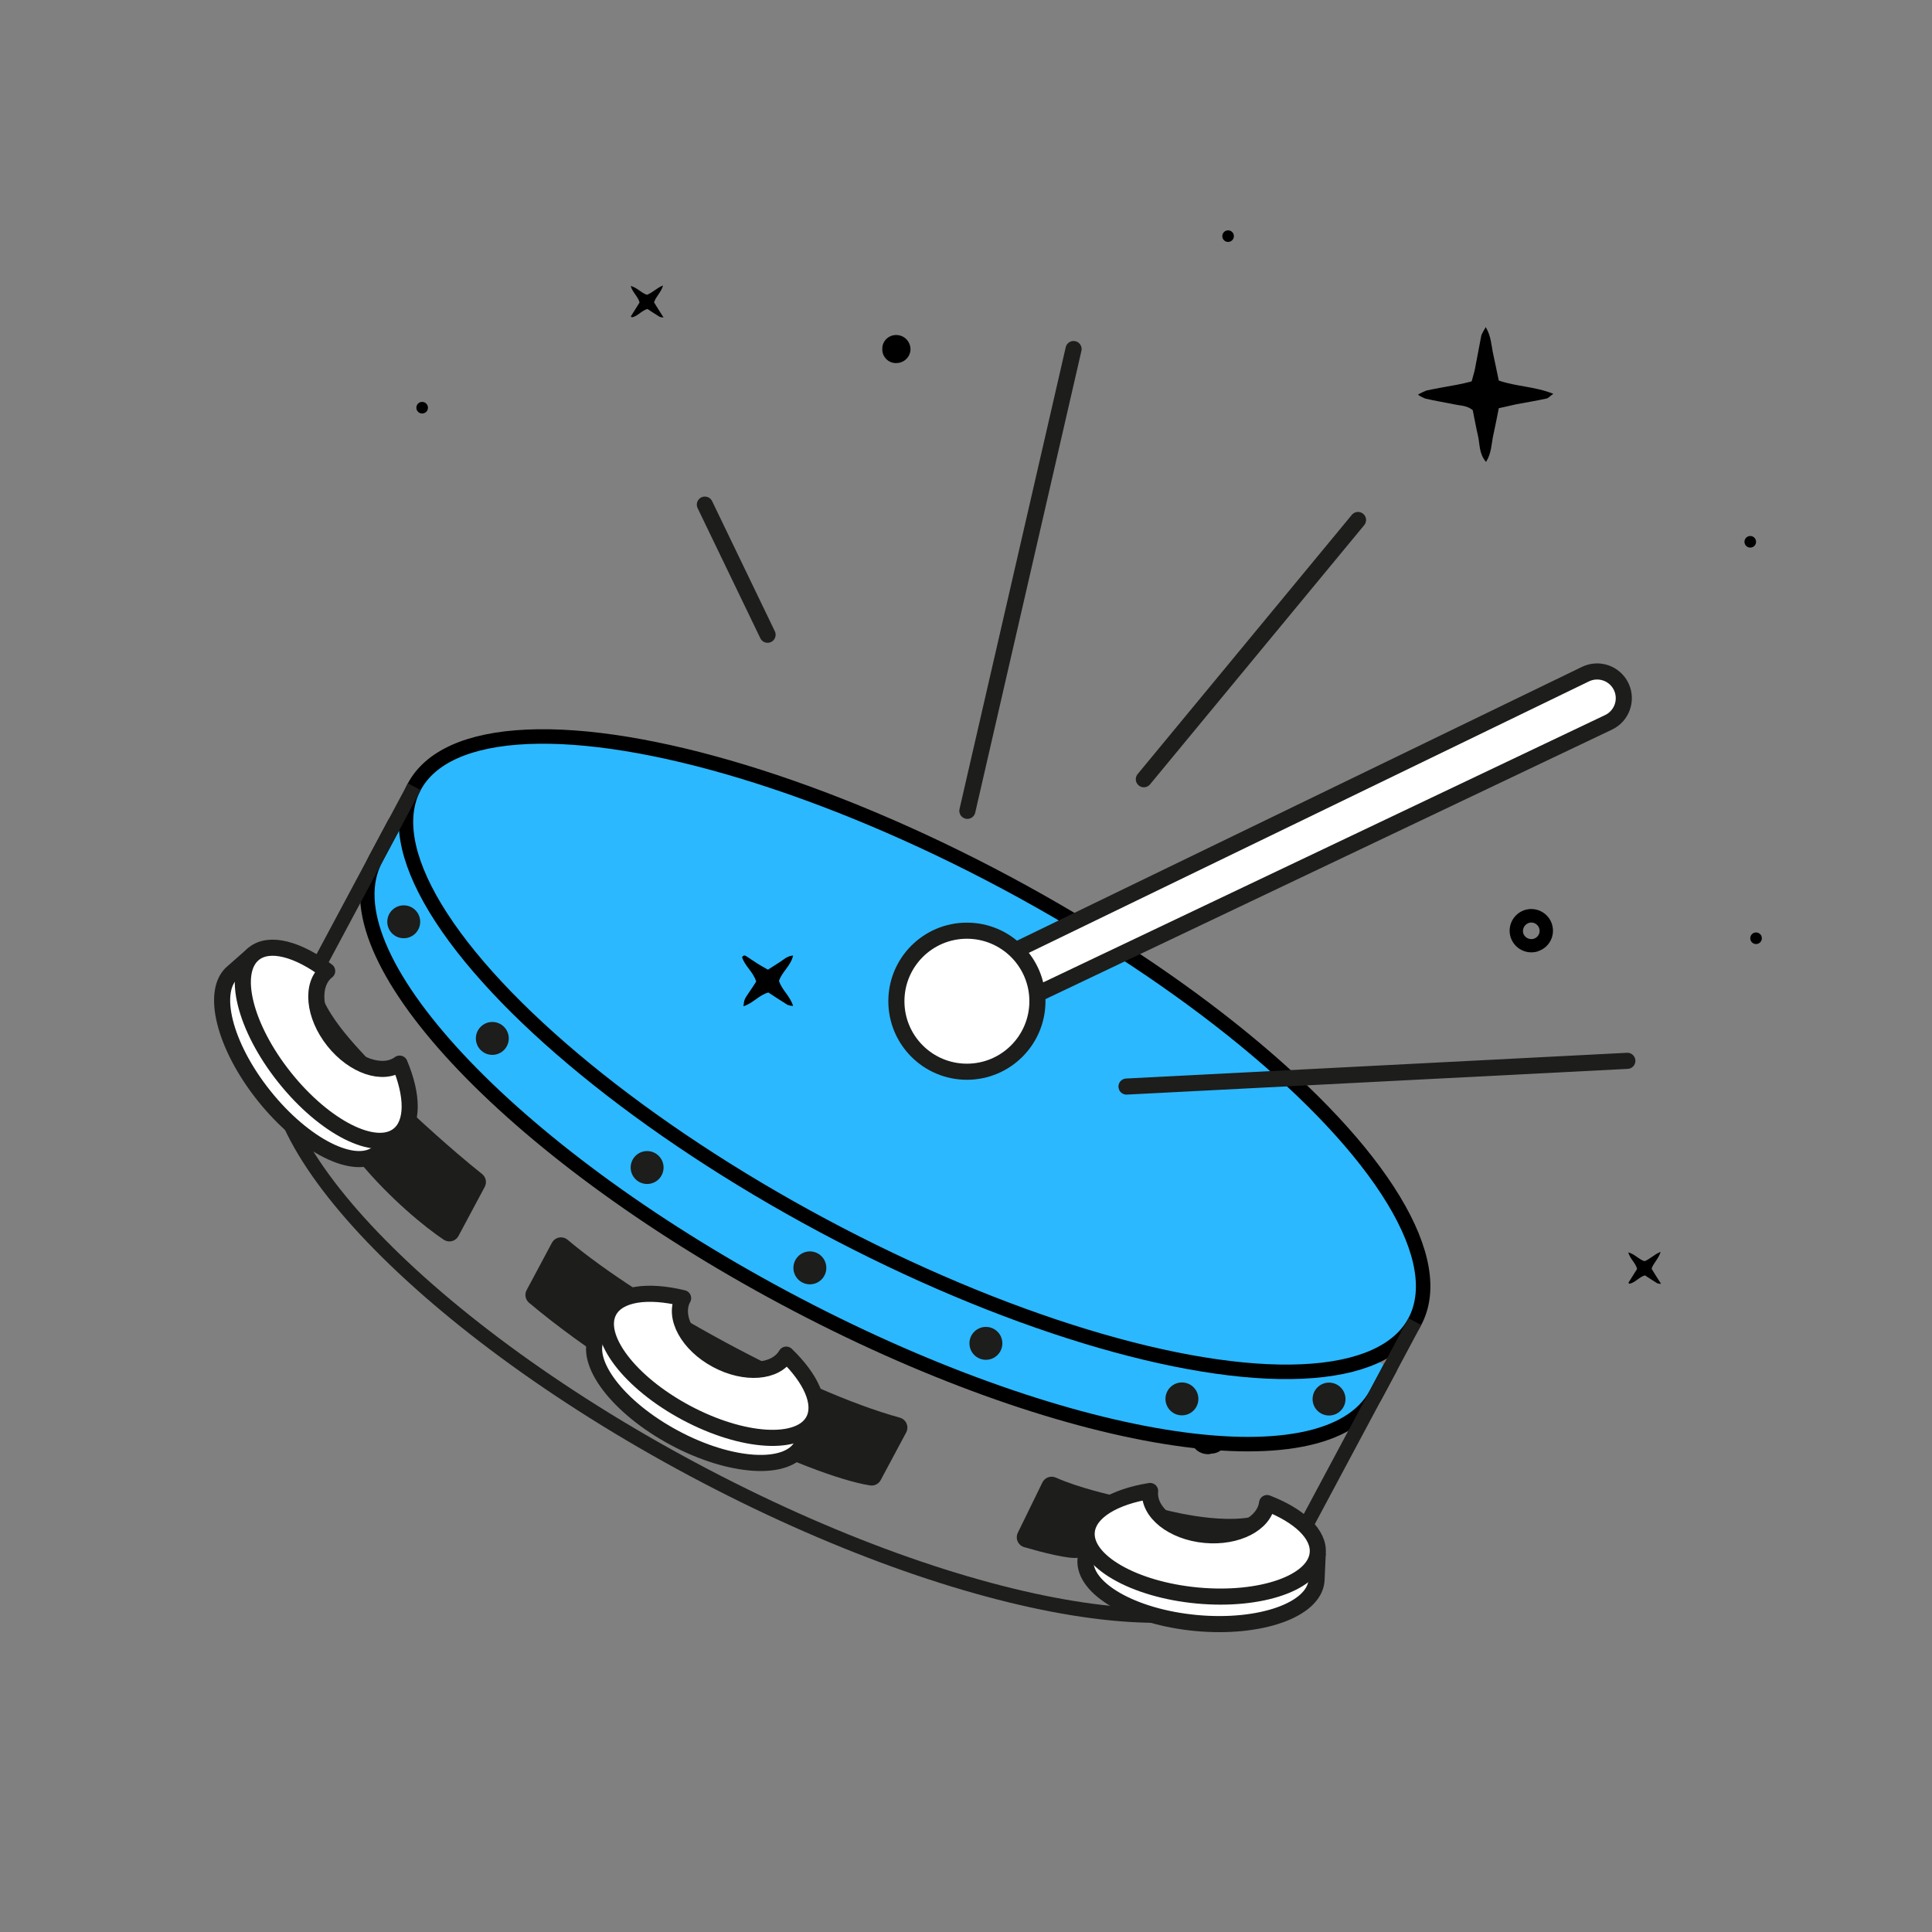 <?xml version="1.0" encoding="UTF-8"?><svg id="Capa_1" xmlns="http://www.w3.org/2000/svg" viewBox="0 0 1200 1200"><rect x="0" y="0" width="1200" height="1200" fill="#808080" stroke="none"/><defs><style>.cls-1{fill:#2bb8ff;stroke:#000;}.cls-1,.cls-2{stroke-linecap:round;}.cls-1,.cls-2,.cls-3{stroke-linejoin:round;}.cls-1,.cls-4{stroke-width:9px;}.cls-5{fill:#1d1d1b;}.cls-6,.cls-2,.cls-3{stroke-width:10px;}.cls-6,.cls-2,.cls-3,.cls-4{stroke:#1d1d1b;}.cls-6,.cls-3{fill:#fff;}.cls-6,.cls-4{stroke-miterlimit:10;}.cls-2,.cls-4{fill:none;}</style></defs><path d="M750.84,903.2c-5.97,.3-11.04-4.18-11.34-9.85v-1.79c0-5.97,4.78-11.04,10.75-11.34h1.19c6.27,0,11.04,5.07,11.34,11.04v.3c.3,5.97-4.48,11.34-10.75,11.34-.3,.3-.6,.3-1.19,.3Z"/><g><g><path class="cls-1" d="M245.05,511.61l-11.7,21.91c-31.44,58.82,82.17,180.86,253.78,272.61,171.62,91.75,336.21,118.44,367.65,59.62l8.6-16.08"/><ellipse class="cls-1" cx="568.05" cy="654.75" rx="120.75" ry="352.34" transform="translate(-277.19 847.01) rotate(-61.87)"/></g><path class="cls-4" d="M257.33,488.64l-80.92,151.34c-31.44,58.81,82.17,180.86,253.78,272.6,171.62,91.74,336.21,118.5,367.69,59.64l80.92-151.35"/><path class="cls-5" d="M352.51,770c46.07,39,147.17,94.37,206.41,110.53,3.41,.95,5.4,4.48,4.45,7.89-.13,.46-.31,.9-.53,1.32l-15.83,29.6c-1.28,2.38-3.91,3.69-6.57,3.29-36.97-5.83-139.13-52.45-211.83-113.45-2.3-1.94-2.93-5.23-1.5-7.89l15.71-29.39c1.66-3.1,5.53-4.27,8.63-2.61,.38,.2,.74,.44,1.07,.72h0Z"/><g><g><path class="cls-6" d="M378.23,814.4l-7.34,15.48c-8.61,16.06,12.89,44.36,47.95,63.17,35.06,18.81,70.51,20.91,79.12,4.81l7.33-15.47"/><path class="cls-3" d="M488.35,841.38c-6.46,11.17-25.61,12.7-43.16,3.29-17.79-9.51-27.18-26.62-20.98-38.22l.09-.14c-22.04-5.37-40.23-2.86-46.07,8.06-8.61,16.1,12.85,44.36,47.94,63.11,35.09,18.76,70.5,20.91,79.11,4.82,5.59-10.46-1.56-26.11-16.93-40.92Z"/><path class="cls-6" d="M157.72,592.31l-12.86,11.32c-14.24,11.38-5.72,45.83,19.1,76.93,24.81,31.1,56.49,47.11,70.76,35.69l12.85-11.32"/><path class="cls-3" d="M248.21,660.63c-10.35,7.67-28.55,1.54-40.96-14.01-12.58-15.78-14.44-35.2-4.16-43.41l.13-.1c-18.12-13.64-35.82-18.53-45.5-10.8-14.24,11.38-5.73,45.83,19.08,76.93,24.81,31.1,56.5,47.11,70.76,35.69,9.3-7.42,8.91-24.62,.65-44.3h0Z"/><path class="cls-6" d="M675.03,951.34l-.78,17.11c-1.7,18.17,29.03,35.92,68.65,39.63,39.61,3.7,73.11-8.01,74.8-26.18l.78-17.11"/><g><path class="cls-3" d="M787.01,933.58c-1.63,12.82-18.7,21.64-38.51,19.79-20.09-1.88-35.37-14.02-34.15-27.11,0-.06,0-.12,0-.18-22.4,3.59-38.2,12.95-39.35,25.27-1.71,18.17,29.03,35.92,68.64,39.64,39.6,3.71,73.11-8.02,74.81-26.19,1.13-11.85-11.54-23.54-31.44-31.21h0Zm-168.67-337.29l366.37-177.55c8.24-4.02,18.18-.6,22.19,7.64,.08,.16,.16,.33,.23,.5h0c3.68,8.23,.12,17.89-8.02,21.77l-368.1,175.11-12.68-27.47Z"/><circle class="cls-3" cx="600.56" cy="621.87" r="43.8"/></g></g><path class="cls-2" d="M437.8,313.43l38.96,80.82m190.06-177.45l-65.97,286.83m242.64-180.65l-133.03,161.01m-10.77,190.89l311.09-15.98"/></g><g><circle class="cls-5" cx="250.77" cy="572.54" r="10.22"/><circle class="cls-5" cx="305.79" cy="644.98" r="10.22"/><circle class="cls-5" cx="401.94" cy="725.17" r="10.22"/><circle class="cls-5" cx="503.02" cy="787.5" r="10.22" transform="translate(-263.07 252.44) rotate(-22.5)"/><circle class="cls-5" cx="612.36" cy="834.38" r="10.22"/><circle class="cls-5" cx="734.11" cy="868.88" r="10.22"/><circle class="cls-5" cx="825.49" cy="868.98" r="10.22"/><path class="cls-5" d="M258.32,693.53s20.74,19.42,41.1,35.67c2.41,1.91,3.11,5.28,1.65,8l-16.3,30.49c-1.65,3.11-5.51,4.29-8.62,2.64-.18-.1-.36-.2-.54-.32-11.31-7.5-33.63-25.59-53.02-49.2l35.73-27.28Zm432.92,235.31s-21.26-4.69-35.4-11.06c-3.14-1.43-6.85-.12-8.38,2.98l-15.27,31.26c-1.56,3.16-.26,6.98,2.9,8.54,.33,.16,.68,.3,1.03,.4,10.35,3.03,28.66,7.81,33.75,6.49l21.36-38.6Zm29.42,8.19s36.61,10.5,59.76,4.56c0,0-12.12,13.95-26.92,12.97-14.8-.97-29.01-5.07-32.84-17.53ZM233.69,663.54c-4.93-6.5-34.52-33.22-36.15-54.29-3.69,11.1-1.5,23.3,5.82,32.43,12.39,15.5,30.34,21.87,30.34,21.87Z"/></g><path d="M469.68,609.68c-1.75-5.99-7.12-9.66-8.76-15.16,1.1-1.75,2.19-.87,3.02-.34,2.38,1.49,4.61,3.14,6.99,4.61,1.87,1.17,3.81,2.19,6.06,3.49l7.8-5c2.19-1.41,4.15-3.49,7.82-3.79-1.44,6.45-6.83,10.01-8.76,15.72,1.6,5.48,6.79,9.24,8.76,15.62-1.19-.07-2.37-.31-3.49-.71-4.02-2.49-7.94-5.11-11.9-7.67-5.85,1.64-9.63,6.78-15.45,8.55,.49-4.2,.5-4.17,3.29-8.35,1.69-2.4,3.16-4.67,4.62-6.98h0Z"/></g><path d="M930.92,253.56c-1.2,6.02-2.24,11.52-3.44,16.85-1.2,5.5-1.03,11.01-4.47,16.51-4.47-5.16-3.78-11.01-4.99-16.16s-2.24-11.01-3.27-15.99c-3.1-2.58-6.53-2.75-9.63-3.27-6.71-1.38-13.41-2.41-19.95-3.96-1.55-.69-3.1-1.38-4.47-2.41,1.72-1.03,3.61-1.89,5.33-2.58,6.36-1.38,12.73-2.41,19.09-3.61,2.92-.52,5.67-1.2,8.94-2.06,.69-2.75,1.55-5.16,2.06-7.74,1.38-6.88,2.58-13.93,3.96-20.81,.69-1.72,1.72-3.44,2.75-5.16,3.44,5.85,3.44,11.52,4.64,16.85,1.2,5.33,2.24,10.83,3.44,16.34,10.83,3.78,22.36,3.61,33.88,8.25-2.06,1.38-2.92,2.58-4.13,2.92-6.36,1.38-12.73,2.41-19.09,3.61-3.27,.69-6.36,1.55-10.66,2.41Z"/><path d="M955.17,590.92c-7.1,2.2-14.6-1.7-16.9-8.8-2.2-7.1,1.7-14.6,8.8-16.9,7.1-2.2,14.6,1.7,16.9,8.8v.1c2.2,7-1.7,14.5-8.7,16.7,.1,.1,0,.1-.1,.1Zm-2.3-7.9c2.7-1,4.1-3.9,3.1-6.6-1-2.7-3.9-4.1-6.6-3.1q-.1,0-.2,.1c-2.6,1.1-3.9,4.1-2.9,6.7,1.1,2.5,4,3.8,6.6,2.9Z"/><path d="M548.02,216.89c-.2-4.7,3.5-8.6,8.2-8.8h.5c4.9,0,8.8,4,8.8,8.9-.1,4.7-3.9,8.4-8.6,8.5-4.6,.3-8.6-3.3-8.9-7.9v-.7Z"/><path d="M1011.43,796.75l5.4-8.6c-.9-3.7-4.3-6.1-5.5-10.3,4.1,1.1,6.4,4.3,10.1,5.5,3.2-1.1,5.8-4.1,10-5.8-1.3,4.5-4.4,6.7-5.6,10.5,1.7,2.8,3.6,5.8,5.9,9.4-.8,0-1.6-.2-2.4-.4-2.6-1.6-5.2-3.3-7.6-4.9-3.8,1.1-6,4.5-9.6,5.2-.2,0-.4-.2-.7-.6Z"/><path d="M391.84,196.5l5.4-8.6c-.9-3.7-4.3-6.1-5.5-10.3,4.1,1.1,6.4,4.3,10.1,5.5,3.2-1.1,5.8-4.1,10-5.8-1.3,4.5-4.4,6.7-5.6,10.5,1.7,2.8,3.6,5.8,5.9,9.4-.8,0-1.6-.2-2.4-.4-2.6-1.6-5.2-3.3-7.6-4.9-3.8,1.1-6,4.5-9.6,5.2-.2,0-.4-.2-.7-.6Z"/><path d="M258.61,253.23c0-2,1.6-3.6,3.6-3.6s3.6,1.6,3.6,3.6h0c0,2-1.6,3.6-3.6,3.6s-3.6-1.6-3.6-3.6Z"/><path d="M759.19,146.67c0-2,1.6-3.6,3.6-3.6s3.6,1.6,3.6,3.6h0c0,2-1.6,3.6-3.6,3.6s-3.6-1.6-3.6-3.6Z"/><path d="M1087.12,582.76c0-2,1.6-3.6,3.6-3.6s3.6,1.6,3.6,3.6h0c0,2-1.6,3.6-3.6,3.6s-3.6-1.6-3.6-3.6Z"/><path d="M1083.52,336.52c0-2,1.6-3.6,3.6-3.6s3.6,1.6,3.6,3.6h0c0,2-1.6,3.6-3.6,3.6s-3.6-1.6-3.6-3.6Z"/></svg>